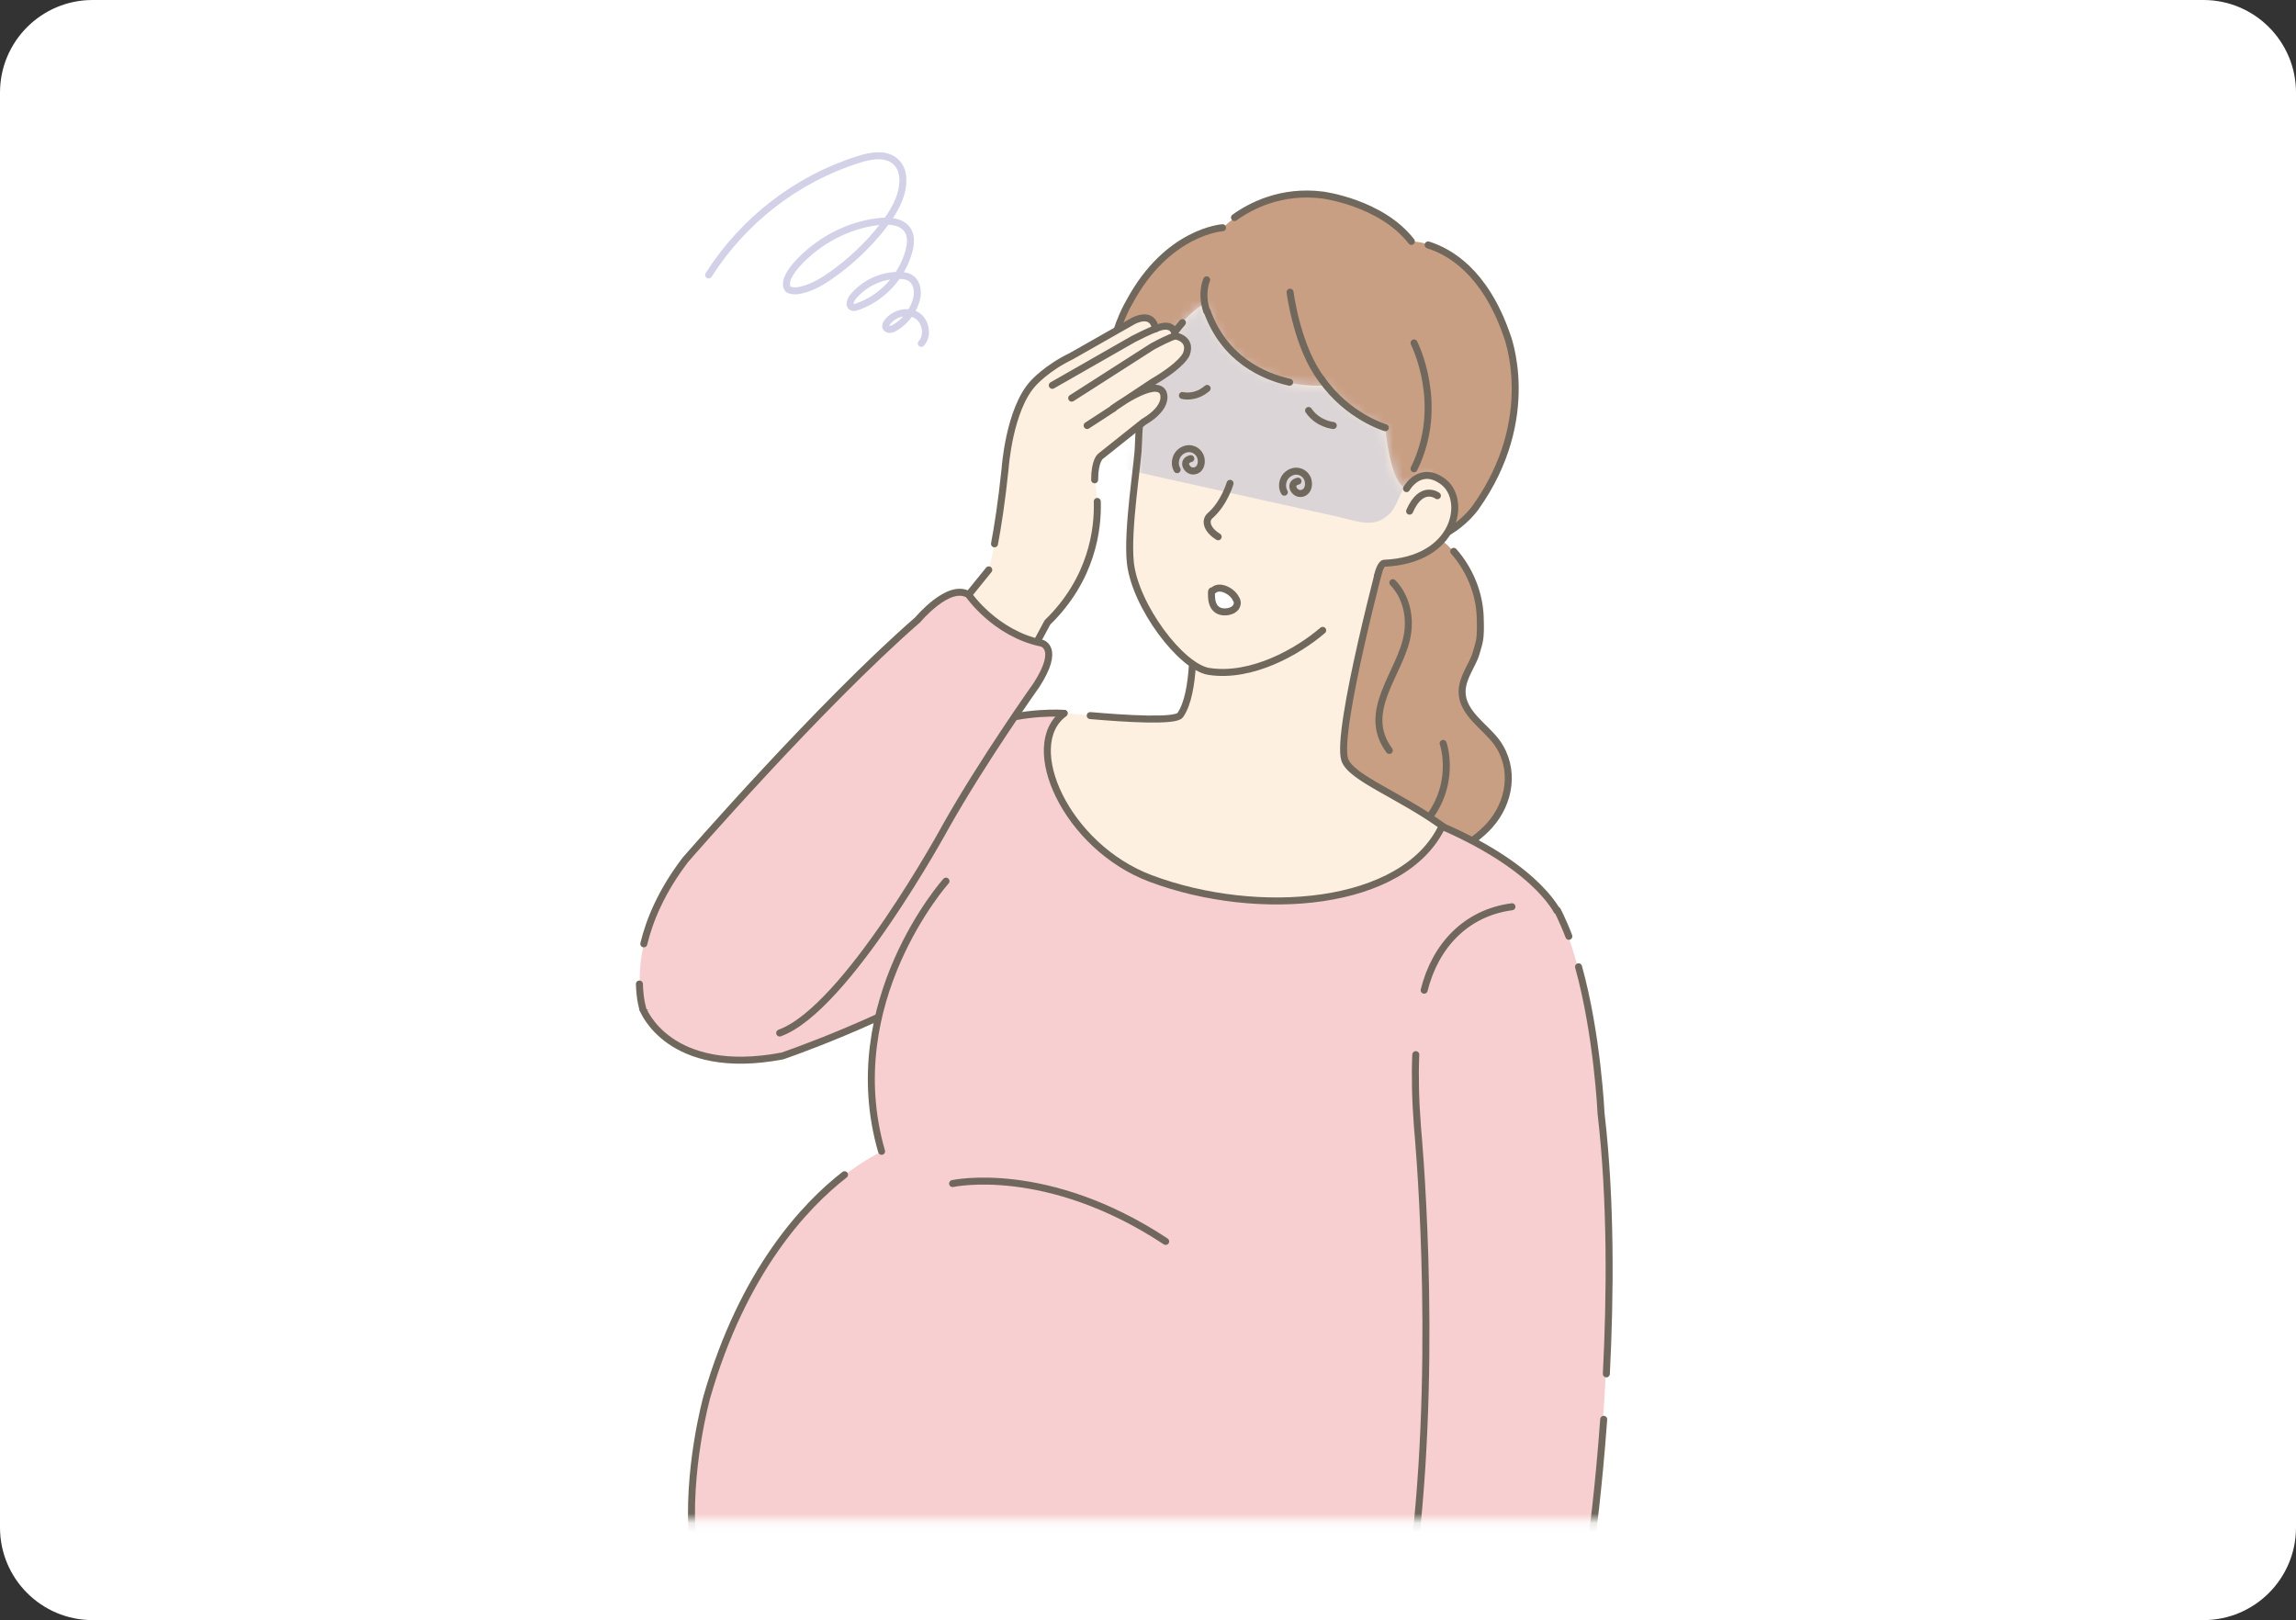 <svg width="248" height="175" viewBox="0 0 248 175" fill="none" xmlns="http://www.w3.org/2000/svg">
<rect x="0" y="0" width="248" height="175" fill="#333333" stroke="none"/>
<path d="M0 10C0 4.477 4.477 0 10 0H238C243.523 0 248 4.477 248 10V165C248 170.523 243.523 175 238 175H10C4.477 175 0 170.523 0 165V10Z" fill="white"/>
<mask id="mask0_533_2503" style="mask-type:luminance" maskUnits="userSpaceOnUse" x="43" y="7" width="157" height="158">
<path d="M200 7H43V164.139H200V7Z" fill="white"/>
</mask>
<g mask="url(#mask0_533_2503)">
<path d="M106.514 78.249L69.444 109.009C69.444 109.009 72.208 116.401 84.501 114.064C84.501 114.064 95.508 110.344 104.704 104.717L116.854 77.247C116.854 77.247 111.375 76.532 106.562 78.249H106.514Z" fill="#F7CFD0"/>
<path d="M106.514 78.249L69.444 109.009C69.444 109.009 72.208 116.401 84.501 114.064C84.501 114.064 95.508 110.344 104.704 104.717L114.948 77.057C114.948 77.057 110.803 76.723 106.514 78.249Z" stroke="#71685D" stroke-width="0.756" stroke-linecap="round" stroke-linejoin="round"/>
<path d="M153.4 57.361C154.782 57.599 156.068 58.458 156.974 59.554C158.689 61.51 159.737 64.037 159.833 66.612C159.928 69.188 159.737 69.283 159.404 70.523C159.07 71.763 157.879 73.146 157.879 74.72C157.879 77.057 160.404 78.487 161.643 80.204C163.645 83.018 163.073 86.69 160.833 89.17C159.88 90.219 158.737 91.03 157.593 91.745C156.45 92.46 155.354 93.128 154.21 92.794C153.067 92.46 137.819 88.264 137.819 88.264L144.967 62.32L149.302 57.265C150.398 57.265 151.542 57.265 152.638 57.265C153.734 57.265 153.162 57.265 153.448 57.361H153.4Z" fill="#C99F84"/>
<path d="M157.022 59.554C158.737 61.51 159.785 64.037 159.881 66.612C159.976 69.188 159.785 69.283 159.452 70.523C159.118 71.763 157.927 73.146 157.927 74.72C157.927 77.057 160.452 78.487 161.691 80.204C163.692 83.018 163.121 86.69 160.881 89.17C159.928 90.219 158.785 91.03 157.641 91.745C156.498 92.46 155.402 93.128 154.258 92.794C153.115 92.46 137.867 88.264 137.867 88.264L145.014 62.32L149.35 57.265C150.446 57.265 151.59 57.265 152.686 57.265" stroke="#71685D" stroke-width="0.756" stroke-linecap="round" stroke-linejoin="round"/>
<path d="M150.446 62.94C151.876 64.419 152.352 66.565 152.018 68.568C151.304 72.717 146.92 76.818 150.065 81.063" stroke="#71685D" stroke-width="0.756" stroke-linecap="round" stroke-linejoin="round"/>
<path d="M155.878 80.3C155.878 80.3 157.498 84.878 153.734 89.075" stroke="#71685D" stroke-width="0.756" stroke-linecap="round" stroke-linejoin="round"/>
<path d="M155.783 89.17L116.759 77.963L113.662 77.629L102.179 95.227C102.179 95.227 90.553 108.246 95.222 124.413C95.222 124.413 82.452 129.802 76.353 150.881C76.353 150.881 74.114 158.893 74.829 166.666H165.074V103.048L168.457 98.946C168.457 98.946 166.36 93.653 155.783 89.265V89.17Z" fill="#F7CFD0"/>
<path d="M91.22 126.893C86.979 130.183 80.261 137.289 76.353 150.881C76.353 150.881 74.114 158.893 74.829 166.666H165.074V103.048L168.457 98.946C168.457 98.946 166.694 94.034 155.783 89.265" stroke="#71685D" stroke-width="0.756" stroke-linecap="round" stroke-linejoin="round"/>
<path d="M102.179 95.179C102.179 95.179 90.553 108.198 95.222 124.365" stroke="#71685D" stroke-width="0.756" stroke-linecap="round" stroke-linejoin="round"/>
<path d="M162.787 36.091C159.261 25.981 152.495 26.076 152.495 26.076C149.255 21.879 142.918 21.069 142.918 21.069C136.2 20.21 132.102 24.598 132.102 24.598C132.102 24.598 126.146 24.979 122.048 32.609C122.048 32.609 116.235 42.195 124.145 47.203L150.542 58.505C156.164 59.602 159.452 54.785 159.452 54.785C166.361 45.057 162.787 36.139 162.787 36.139V36.091Z" fill="#C99F84"/>
<path d="M152.447 26.076C149.207 21.879 142.87 21.069 142.87 21.069C138.391 20.496 135.056 22.261 133.34 23.501" stroke="#71685D" stroke-width="0.756" stroke-linecap="round" stroke-linejoin="round"/>
<path d="M132.054 24.598C132.054 24.598 126.098 24.979 122 32.609C122 32.609 116.187 42.195 124.097 47.203L150.494 58.505C156.116 59.602 159.404 54.785 159.404 54.785C166.313 45.057 162.739 36.139 162.739 36.139C160.357 29.319 156.545 27.173 154.258 26.457" stroke="#71685D" stroke-width="0.756" stroke-linecap="round" stroke-linejoin="round"/>
<path d="M124.287 94.845C115.139 91.411 110.231 80.443 114.948 77.009C120.523 77.581 126.765 78.297 127.48 77.247C129.195 74.815 128.814 68.425 128.814 68.425L149.588 59.173C149.588 59.173 144.252 78.964 145.252 82.064C145.919 84.019 151.065 85.832 155.782 89.218C151.637 97.611 135.866 99.233 124.287 94.893V94.845Z" fill="#FDF0E0"/>
<path d="M117.759 77.295C121.571 77.629 126.955 77.963 127.48 77.247C129.195 74.815 128.814 68.425 128.814 68.425L149.588 59.173C149.588 59.173 144.252 78.964 145.252 82.064C145.919 84.019 151.065 85.832 155.782 89.218C151.637 97.993 135.866 99.233 124.287 94.893C115.139 91.459 110.231 80.49 114.948 77.057" stroke="#71685D" stroke-width="0.756" stroke-linecap="round" stroke-linejoin="round"/>
<path d="M155.926 52.067C153.924 50.303 151.923 52.782 151.923 52.782C150.113 52.258 149.636 46.201 149.636 46.201C149.636 46.201 145.872 45.057 143.251 41.623C143.251 41.623 133.341 42.767 130.053 32.848C128.385 33.611 124.573 37.855 123.477 43.244C123.477 43.244 123.096 44.008 122.953 48.3C122.906 50.064 121.714 57.218 122.096 60.794C122.62 65.468 127.575 72.049 130.577 72.526C136.009 73.385 141.965 69.283 144.061 66.946C146.158 64.609 149.493 60.842 149.493 60.842C158.07 60.27 157.927 53.832 155.926 52.067Z" fill="#FDF0E0"/>
<mask id="mask1_533_2503" style="mask-type:luminance" maskUnits="userSpaceOnUse" x="122" y="32" width="36" height="41">
<path d="M155.926 52.067C153.924 50.303 151.923 52.782 151.923 52.782C150.113 52.258 149.636 46.201 149.636 46.201C149.636 46.201 145.872 45.057 143.251 41.623C143.251 41.623 133.341 42.767 130.053 32.848C128.385 33.611 124.573 37.855 123.477 43.244C123.477 43.244 123.096 44.008 122.953 48.3C122.906 50.064 121.714 57.218 122.096 60.794C122.62 65.468 127.575 72.049 130.577 72.526C136.009 73.385 141.965 69.283 144.061 66.946C146.158 64.609 149.493 60.842 149.493 60.842C158.07 60.27 157.927 53.832 155.926 52.067Z" fill="white"/>
</mask>
<g mask="url(#mask1_533_2503)">
<path d="M155.163 50.16C155.64 48.872 155.688 47.155 155.688 46.344C155.735 43.864 155.306 41.337 154.449 39C153.162 35.423 150.875 32.276 148.207 29.605C145.443 26.839 142.156 24.598 138.439 23.405C134.723 22.213 130.577 22.213 127.004 23.835C122.953 25.647 120.095 29.271 117.665 32.991C117.712 35.566 117.807 38.189 117.855 40.764C117.903 43.34 117.95 44.77 117.998 46.821C118.046 49.349 118.856 50.112 121.429 50.684C126.575 51.829 131.721 52.973 136.819 54.118C139.249 54.642 141.727 55.215 144.157 55.739C146.587 56.264 148.159 57.075 149.827 55.739C151.352 54.547 151.018 52.067 153.21 51.733C153.401 51.733 153.639 51.733 153.829 51.638C154.449 51.447 154.83 50.875 155.068 50.112L155.163 50.16Z" fill="#DBD5D7"/>
</g>
<path d="M127.718 34.851C126.717 35.995 125.669 37.522 124.812 39.286" stroke="#71685D" stroke-width="0.756" stroke-linecap="round" stroke-linejoin="round"/>
<path d="M151.923 52.782C151.923 52.782 153.4 50.112 155.926 52.067C158.451 54.022 157.355 60.508 149.493 60.842C149.493 60.842 149.112 60.842 148.778 62.225" stroke="#71685D" stroke-width="0.756" stroke-linecap="round" stroke-linejoin="round"/>
<path d="M126.813 35.566C125.479 37.188 124.24 39.572 123.477 43.244C123.477 43.244 123.096 44.007 122.953 48.3C122.906 50.064 121.714 57.218 122.096 60.794C122.62 65.468 127.575 72.049 130.577 72.526C135.199 73.241 140.202 70.38 142.87 68.091" stroke="#71685D" stroke-width="0.756" stroke-linecap="round" stroke-linejoin="round"/>
<path d="M139.297 41.289C136.486 40.669 132.245 38.809 130.387 33.611" stroke="#71685D" stroke-width="0.756" stroke-linecap="round" stroke-linejoin="round"/>
<path d="M149.636 46.201C149.636 46.201 145.586 45.009 142.775 41.003" stroke="#71685D" stroke-width="0.756" stroke-linecap="round" stroke-linejoin="round"/>
<path d="M127.718 42.72C127.718 42.72 129.052 43.101 130.387 41.957" stroke="#71685D" stroke-width="0.756" stroke-linecap="round" stroke-linejoin="round"/>
<path d="M144.014 45.963C144.014 45.963 142.346 45.82 141.346 44.341" stroke="#71685D" stroke-width="0.756" stroke-linecap="round" stroke-linejoin="round"/>
<path d="M132.864 52.21C132.864 52.21 132.245 54.356 130.72 55.691C130.101 56.216 130.339 57.218 131.578 57.981" stroke="#71685D" stroke-width="0.756" stroke-linecap="round" stroke-linejoin="round"/>
<path d="M155.259 53.545C155.259 53.545 153.543 52.258 152.257 55.215" stroke="#71685D" stroke-width="0.756" stroke-linecap="round" stroke-linejoin="round"/>
<path d="M139.344 31.56C139.344 31.56 140.107 37.569 142.775 41.003" stroke="#71685D" stroke-width="0.756" stroke-linecap="round" stroke-linejoin="round"/>
<path d="M130.338 30.225C130.338 30.225 129.671 31.608 130.338 33.611" stroke="#71685D" stroke-width="0.756" stroke-linecap="round" stroke-linejoin="round"/>
<path d="M152.733 37.045C152.733 37.045 156.164 43.721 152.733 50.636" stroke="#71685D" stroke-width="0.756" stroke-linecap="round" stroke-linejoin="round"/>
<path d="M127.146 50.732C126.86 50.255 126.908 49.635 127.194 49.158C127.527 48.633 128.242 48.3 128.861 48.538C129.29 48.681 129.624 49.063 129.719 49.492C129.862 50.112 129.624 50.827 128.909 50.875C128.194 50.922 127.575 49.778 128.623 49.539" stroke="#71685D" stroke-width="0.756" stroke-linecap="round" stroke-linejoin="round"/>
<path d="M138.725 53.164C138.439 52.687 138.487 52.067 138.772 51.59C139.106 51.066 139.821 50.732 140.44 50.97C140.869 51.113 141.202 51.495 141.298 51.924C141.441 52.544 141.202 53.259 140.488 53.307C139.773 53.355 139.154 52.21 140.202 51.972" stroke="#71685D" stroke-width="0.756" stroke-linecap="round" stroke-linejoin="round"/>
<path d="M133.579 64.8C133.626 64.943 133.674 65.134 133.626 65.277C133.531 65.802 132.959 66.04 132.483 66.088C131.435 66.183 130.91 65.516 130.863 64.514C130.815 63.513 130.91 63.942 131.101 63.751C131.768 63.131 133.197 63.894 133.531 64.753L133.579 64.8Z" fill="white" stroke="#71685D" stroke-width="0.756" stroke-linecap="round" stroke-linejoin="round"/>
<path d="M156.402 101.522C156.402 101.522 151.78 105.289 153.067 121.838C153.067 121.838 155.259 144.681 152.829 166.618H171.84C171.84 166.618 175.318 141.486 172.888 120.216C172.888 120.216 172.126 106.434 168.314 98.565L156.355 101.474L156.402 101.522Z" fill="#F7CFD0"/>
<path d="M169.458 101.14C169.172 100.377 168.838 99.614 168.505 98.899L168.219 98.326" stroke="#71685D" stroke-width="0.756" stroke-linecap="round" stroke-linejoin="round"/>
<path d="M173.508 148.401C173.937 139.96 174.032 129.706 172.936 120.264C172.936 120.264 172.555 111.823 170.506 104.431" stroke="#71685D" stroke-width="0.756" stroke-linecap="round" stroke-linejoin="round"/>
<path d="M152.924 113.921C152.828 116.162 152.876 118.785 153.114 121.838C153.114 121.838 155.306 144.681 152.876 166.618H171.888C171.888 166.618 172.65 161.23 173.222 153.313" stroke="#71685D" stroke-width="0.756" stroke-linecap="round" stroke-linejoin="round"/>
<path d="M153.829 106.958C155.02 102.189 158.308 98.612 163.311 97.945" stroke="#71685D" stroke-width="0.756" stroke-linecap="round" stroke-linejoin="round"/>
<path d="M102.894 127.846C102.894 127.846 113.043 125.605 125.908 134.094" stroke="#71685D" stroke-width="0.756" stroke-linecap="round" stroke-linejoin="round"/>
<path d="M104.561 64.228L106.801 61.462C106.801 61.462 107.801 58.124 108.564 50.589C108.564 50.589 108.993 44.151 111.613 41.337C111.613 41.337 113.043 39.715 115.711 38.428L122.429 34.612C122.429 34.612 124.478 33.468 124.812 35.471C124.812 35.471 126.765 34.469 126.956 36.234C126.956 36.234 128.766 36.52 128.147 38.189C128.147 38.189 127.814 39.286 124.478 41.241L120.237 44.055C120.237 44.055 124.764 40.717 125.622 42.338C125.622 42.338 126.432 43.817 123.525 45.533L118.856 49.253C118.856 49.253 118.236 49.73 118.236 51.781C118.236 51.781 120.237 60.222 113.09 67.185L110.994 71.095L104.228 67.996L103.942 65.373L104.514 64.276L104.561 64.228Z" fill="#FDF0E0"/>
<path d="M118.522 54.165C118.617 57.17 117.95 62.559 113.138 67.233L111.041 71.143L104.275 68.043L103.989 65.42L104.561 64.323L106.8 61.557" stroke="#71685D" stroke-width="0.756" stroke-linecap="round" stroke-linejoin="round"/>
<path d="M107.42 58.744C107.753 56.979 108.182 54.309 108.563 50.636C108.563 50.636 108.992 44.198 111.613 41.385C111.613 41.385 113.042 39.763 115.711 38.475L122.429 34.66C122.429 34.66 124.478 33.516 124.811 35.519C124.811 35.519 126.765 34.517 126.956 36.282C126.956 36.282 128.766 36.568 128.147 38.237C128.147 38.237 127.813 39.334 124.478 41.289L120.237 44.103C120.237 44.103 124.764 40.764 125.621 42.386C125.621 42.386 126.431 43.864 123.525 45.581L118.855 49.301C118.855 49.301 118.236 49.778 118.236 51.829" stroke="#71685D" stroke-width="0.756" stroke-linecap="round" stroke-linejoin="round"/>
<path d="M120.285 44.103L117.426 45.963" stroke="#71685D" stroke-width="0.756" stroke-linecap="round" stroke-linejoin="round"/>
<path d="M126.956 36.282C126.956 36.282 126.527 36.329 124.478 37.426L115.758 43.006" stroke="#71685D" stroke-width="0.756" stroke-linecap="round" stroke-linejoin="round"/>
<path d="M124.812 35.519C124.812 35.519 124.192 35.709 122.429 36.615L113.662 41.623" stroke="#71685D" stroke-width="0.756" stroke-linecap="round" stroke-linejoin="round"/>
<path d="M76.544 29.7C80.261 23.835 86.026 19.352 92.649 17.253C93.364 17.015 94.126 16.824 94.936 16.824C95.747 16.824 96.509 17.11 96.985 17.73C97.462 18.302 97.557 19.066 97.51 19.781C97.414 21.45 96.461 22.976 95.461 24.311C93.841 26.41 91.887 28.27 89.695 29.796C88.599 30.559 87.408 31.227 86.074 31.417C85.74 31.417 85.359 31.417 85.121 31.227C84.883 30.94 84.93 30.511 85.026 30.177C85.264 29.557 85.645 29.033 86.074 28.556C88.361 26.028 91.553 24.311 94.936 23.93C96.08 23.787 97.51 23.93 98.081 24.931C98.463 25.599 98.367 26.41 98.177 27.125C97.414 29.939 95.222 32.276 92.459 33.182C92.316 33.182 92.221 33.277 92.078 33.182C91.649 33.086 91.839 32.467 92.078 32.133C93.269 30.654 95.127 29.748 97.033 29.748C97.51 29.748 98.034 29.796 98.415 30.082C99.177 30.654 99.225 31.799 98.891 32.657C98.51 33.802 97.653 34.851 96.604 35.423C96.318 35.614 95.842 35.662 95.699 35.376C95.604 35.185 95.699 34.994 95.842 34.803C96.557 33.849 97.986 33.468 98.987 34.04C99.987 34.612 100.321 36.234 99.511 37.092" stroke="#D3D1E8" stroke-width="0.756" stroke-linecap="round" stroke-linejoin="round"/>
<path d="M84.215 111.584C91.458 108.961 102.131 89.313 102.131 89.313C106.181 82.112 111.946 74.004 111.946 74.004C114.567 69.951 112.518 69.474 112.518 69.474C107.468 68.425 104.609 64.228 104.609 64.228C102.465 62.94 99.129 66.946 99.129 66.946C88.456 76.246 74.019 92.89 74.019 92.89C67.11 101.951 69.492 108.961 69.492 108.961L84.215 111.584Z" fill="#F7CFD0"/>
<path d="M69.064 106.291C69.111 108.007 69.445 109.009 69.445 109.009" stroke="#71685D" stroke-width="0.756" stroke-linecap="round" stroke-linejoin="round"/>
<path d="M84.216 111.584C91.458 108.961 102.131 89.313 102.131 89.313C106.181 82.112 111.947 74.004 111.947 74.004C114.567 69.951 112.518 69.474 112.518 69.474C107.468 68.425 104.609 64.228 104.609 64.228C102.465 62.94 99.129 66.946 99.129 66.946C88.456 76.246 74.019 92.89 74.019 92.89C71.446 96.276 70.159 99.376 69.54 101.951" stroke="#71685D" stroke-width="0.756" stroke-linecap="round" stroke-linejoin="round"/>
</g>
</svg>
